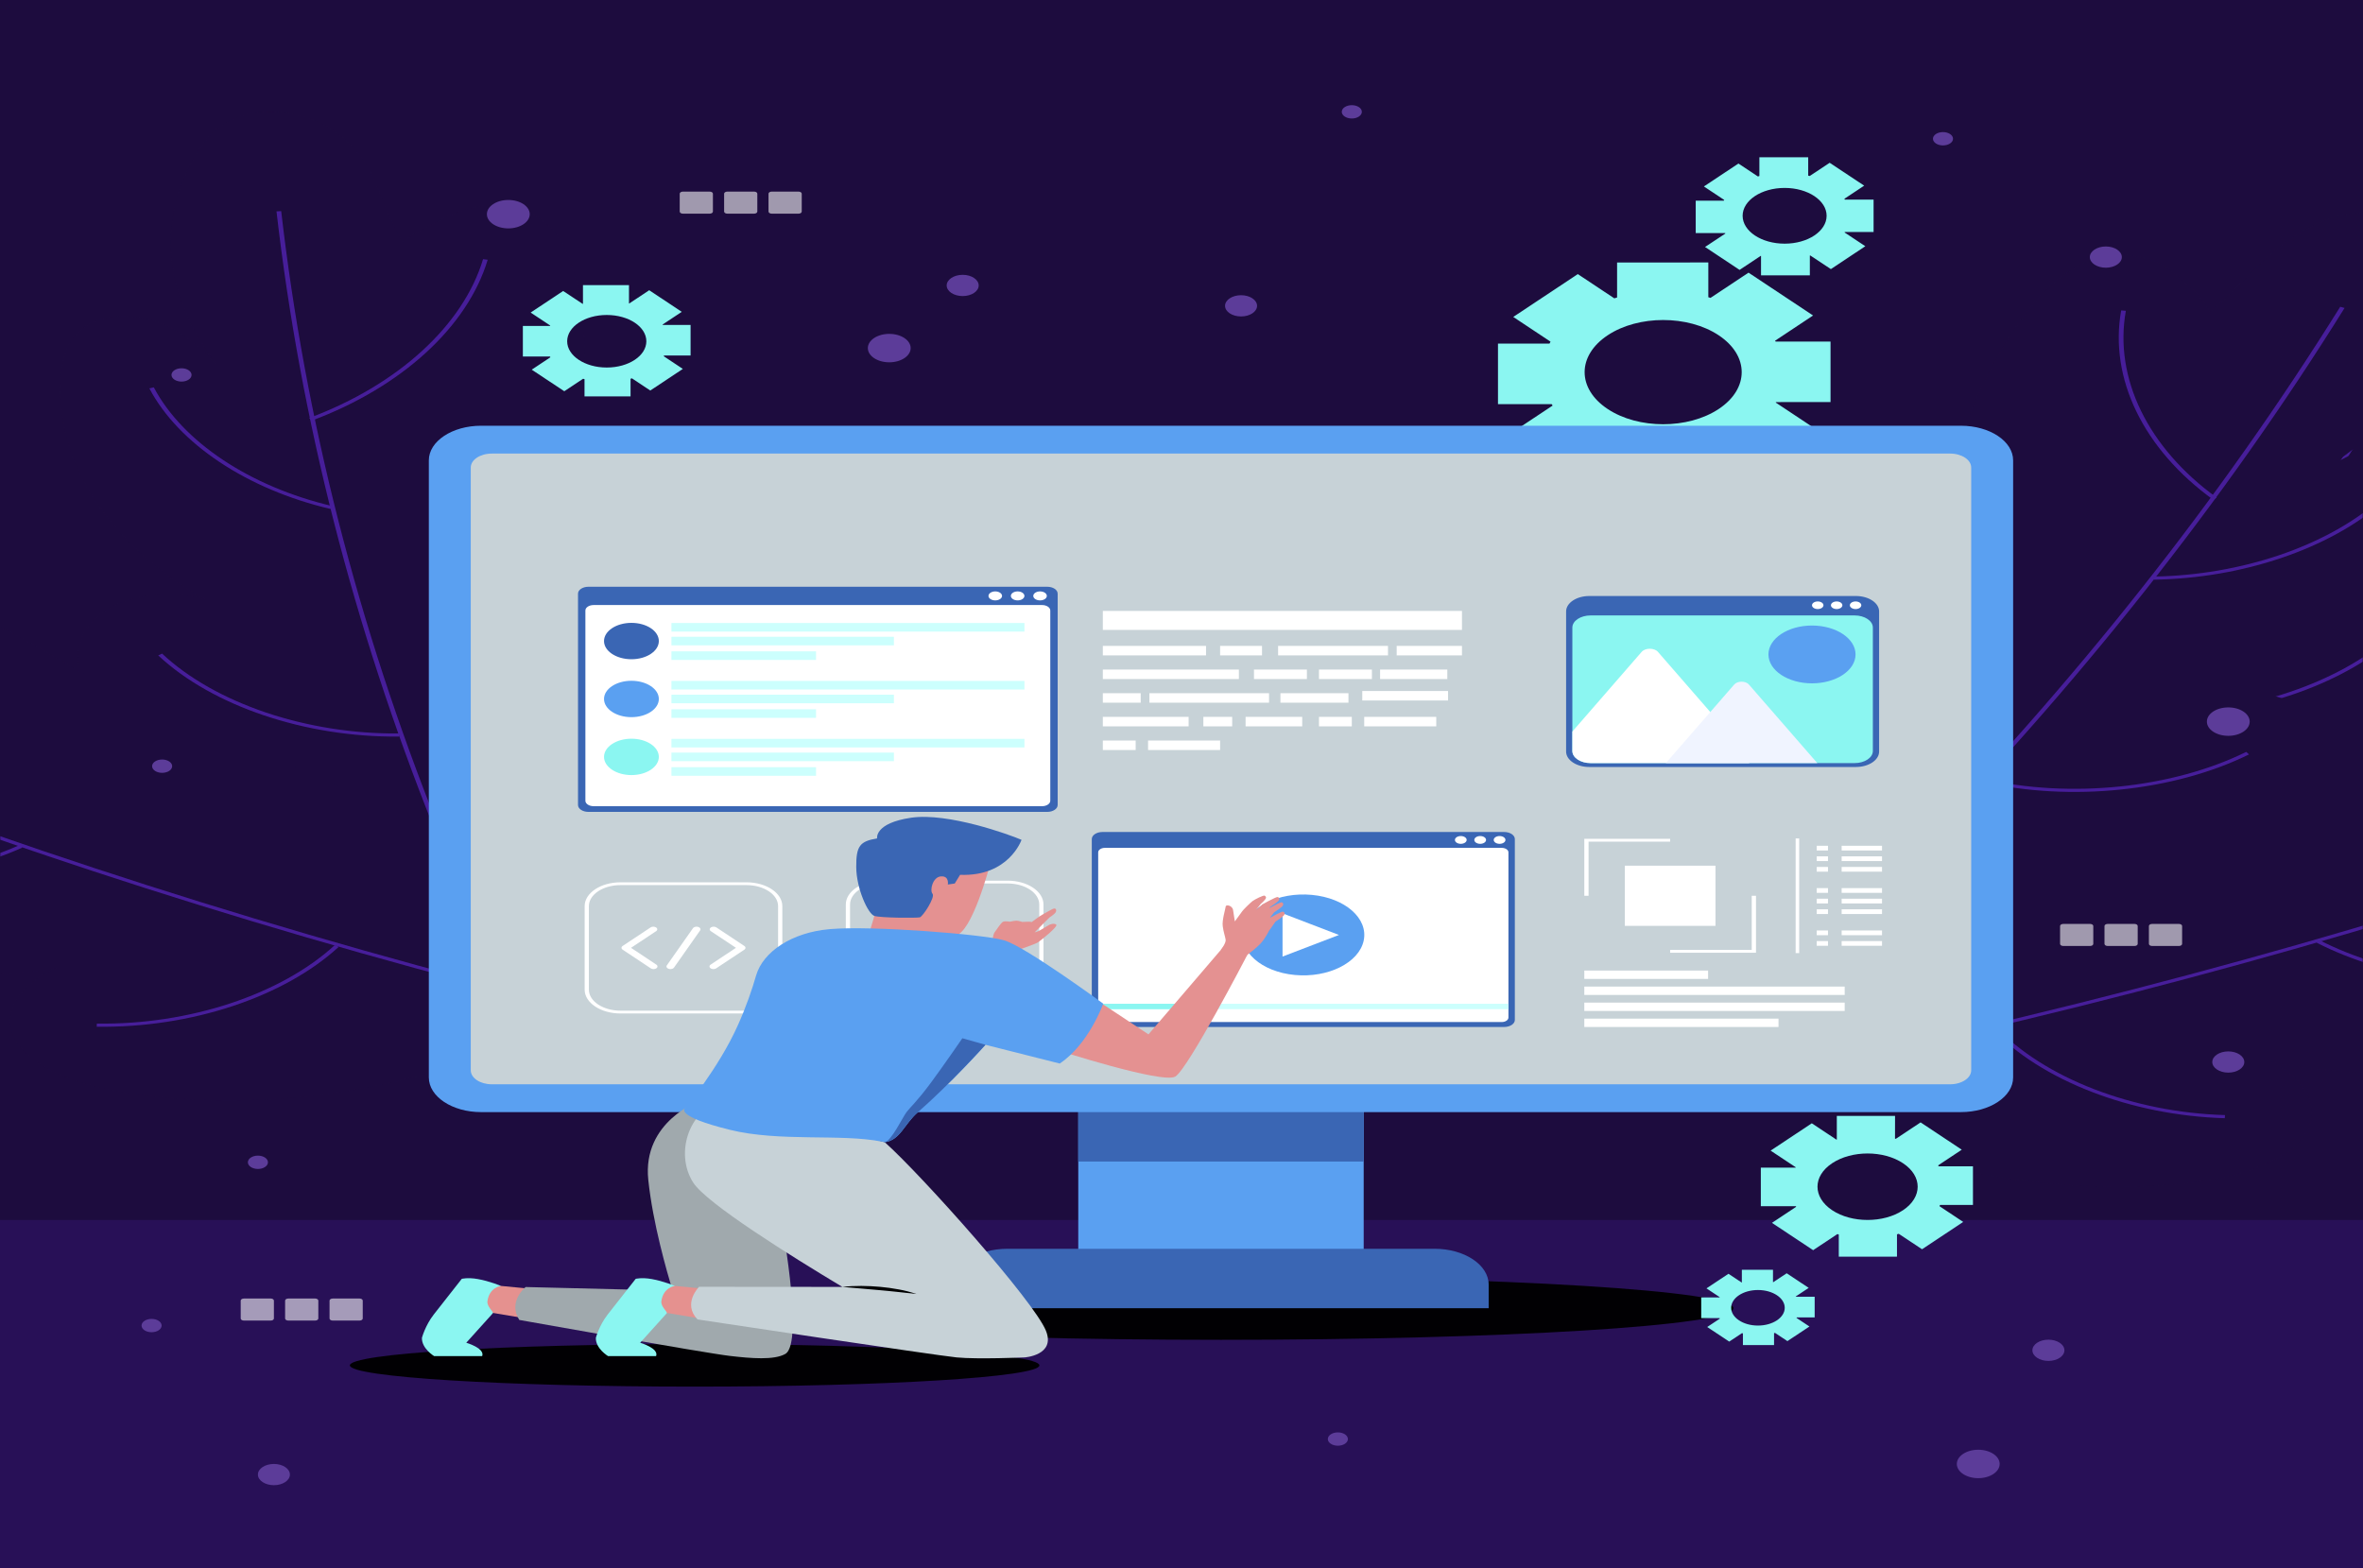 <svg xmlns="http://www.w3.org/2000/svg" xmlns:xlink="http://www.w3.org/1999/xlink" width="779px" height="517px" viewBox="0 0 779 517"><defs><filter id="alpha" filterUnits="objectBoundingBox" x="0%" y="0%" width="100%" height="100%"></filter><mask id="mask0"><g filter="url(#alpha)"><rect x="0" y="0" width="779" height="517" style="fill:rgb(0%,0%,0%);fill-opacity:0.639;stroke:none;"></rect></g></mask><clipPath id="clip1"><rect x="0" y="0" width="779" height="517"></rect></clipPath><g id="surface5" clip-path="url(#clip1)"><path style=" stroke:none;fill-rule:nonzero;fill:rgb(11.373%,4.706%,24.314%);fill-opacity:1;" d="M 188.867 153.414 C 192.254 131.324 195.605 108.793 188.484 87.098 C 185.789 78.891 179.672 69.672 167.301 67.891 C 160.457 66.906 153.238 68.594 147.602 71.352 C 141.965 74.109 136.996 76.277 132.746 79.969 C 128.625 73.398 126.672 66.332 123.484 59.535 C 120.297 52.738 115.594 45.961 107.332 41.422 C 99.07 36.879 86.555 35.168 77.449 38.926 C 71.16 41.52 67.504 46.148 64.738 50.707 C 51.023 73.309 54.598 97.93 71.043 119.711 C 66.461 115.145 61.719 110.465 54.918 107.348 C 48.113 104.23 38.676 103 31.559 105.789 C 23.551 108.93 21.082 115.793 20.332 121.945 C 16.449 153.707 39.402 185.863 79.418 203.48 C 68.734 193.688 43.414 193.445 32.309 203.031 C 20.992 212.797 25.902 226.988 34.172 238.016 C 56.945 268.387 102.316 290.828 152.68 296.629 C 168.707 274.504 181.004 250.668 192.164 227.266 C 203.184 204.152 185.168 177.535 188.867 153.414 Z M 188.867 153.414 "></path><path style="fill:none;stroke-width:1;stroke-linecap:butt;stroke-linejoin:miter;stroke:rgb(37.647%,15.686%,81.176%);stroke-opacity:1;stroke-miterlimit:10;" d="M 92.273 263.751 C 75.217 199.483 64.067 133.651 59.002 67.351 " transform="matrix(1.558,0,0,1.034,0,0)"></path><path style="fill:none;stroke-width:1;stroke-linecap:butt;stroke-linejoin:miter;stroke:rgb(37.647%,15.686%,81.176%);stroke-opacity:1;stroke-miterlimit:10;" d="M 32.075 123.67 C 38.215 141.184 52.594 155.608 70.089 161.803 " transform="matrix(1.558,0,0,1.034,0,0)"></path><path style="fill:none;stroke-width:1;stroke-linecap:butt;stroke-linejoin:miter;stroke:rgb(37.647%,15.686%,81.176%);stroke-opacity:1;stroke-miterlimit:10;" d="M 102.703 82.73 C 98.464 103.977 84.571 123.104 65.677 133.704 " transform="matrix(1.558,0,0,1.034,0,0)"></path><path style="fill:none;stroke-width:1;stroke-linecap:butt;stroke-linejoin:miter;stroke:rgb(37.647%,15.686%,81.176%);stroke-opacity:1;stroke-miterlimit:10;" d="M 33.885 208.686 C 45.265 224.719 64.792 234.632 84.448 234.36 " transform="matrix(1.558,0,0,1.034,0,0)"></path><path style=" stroke:none;fill-rule:nonzero;fill:rgb(11.373%,4.706%,24.314%);fill-opacity:1;" d="M 37.723 228.293 C 13.039 213.309 -12.199 198.074 -42.68 188.918 C -54.211 185.453 -69.008 183.207 -78.543 188.734 C -83.816 191.789 -86.09 196.641 -86.117 201.289 C -86.145 205.934 -86.492 209.875 -84.566 214.344 C -94.969 212.613 -104.68 209.438 -114.797 207.078 C -124.914 204.719 -135.922 203.176 -146.34 204.867 C -156.758 206.555 -166.297 212.199 -167.188 219.289 C -167.805 224.188 -164.391 228.895 -160.535 233.09 C -141.395 253.883 -109.496 266.672 -73.348 270.918 C -81.602 270.633 -90.09 270.363 -97.922 272.125 C -105.75 273.887 -112.871 278.18 -113.746 283.633 C -114.73 289.77 -107.906 295.184 -100.918 299.254 C -64.832 320.281 -12.258 327.25 32.922 316.461 C 14.707 316.305 -0.699 329.641 4.258 341.277 C 9.312 353.129 29.398 358.984 47.668 361.164 C 97.977 367.168 152.184 356.398 189.258 333.047 C 172.078 311.305 150.605 290.531 128.973 270.621 C 107.609 250.953 64.676 244.66 37.723 228.293 Z M 37.723 228.293 "></path><path style="fill:none;stroke-width:1;stroke-linecap:butt;stroke-linejoin:miter;stroke:rgb(37.647%,15.686%,81.176%);stroke-opacity:1;stroke-miterlimit:10;" d="M 99.507 312.885 C 37.761 288.209 -21.715 257.862 -77.932 222.354 " transform="matrix(1.558,0,0,1.034,0,0)"></path><path style="fill:none;stroke-width:1;stroke-linecap:butt;stroke-linejoin:miter;stroke:rgb(37.647%,15.686%,81.176%);stroke-opacity:1;stroke-miterlimit:10;" d="M -48.816 277.57 C -31.1 283.101 -10.942 280.173 4.47 269.833 " transform="matrix(1.558,0,0,1.034,0,0)"></path><path style="fill:none;stroke-width:1;stroke-linecap:butt;stroke-linejoin:miter;stroke:rgb(37.647%,15.686%,81.176%);stroke-opacity:1;stroke-miterlimit:10;" d="M 20.476 326.863 C 40.133 327.301 59.742 317.555 71.258 301.62 " transform="matrix(1.558,0,0,1.034,0,0)"></path><path style=" stroke:none;fill-rule:nonzero;fill:rgb(11.373%,4.706%,24.314%);fill-opacity:1;" d="M 644.484 206.016 C 651.609 184.324 658.973 162.215 675.902 143.062 C 682.305 135.816 692.438 128.32 705.031 129.18 C 711.996 129.652 718.066 132.746 722.133 136.531 C 726.195 140.316 729.906 143.398 732.219 147.785 C 739.215 142.391 744.379 136.078 750.59 130.273 C 756.801 124.473 764.449 118.996 774.426 116.387 C 784.402 113.777 797.098 114.73 803.996 120.184 C 808.758 123.945 810.066 129.098 810.559 134 C 813.012 158.312 798.086 180.977 772.254 198.289 C 778.746 194.891 785.445 191.422 793.371 189.859 C 801.297 188.301 810.844 189.078 816.301 193.199 C 822.441 197.836 821.574 204.867 819.41 210.871 C 808.223 241.859 771.348 267.691 725.066 276.184 C 739.809 269.078 763.984 274.07 770.051 285.473 C 776.234 297.086 764.922 309.562 751.898 318.34 C 716.031 342.508 662.398 354.48 611.812 349.605 C 606.938 325.273 606.41 300.082 606.762 275.531 C 607.113 251.289 636.703 229.707 644.484 206.016 Z M 644.484 206.016 "></path><path style="fill:none;stroke-width:1;stroke-linecap:butt;stroke-linejoin:miter;stroke:rgb(37.647%,15.686%,81.176%);stroke-opacity:1;stroke-miterlimit:10;" d="M 405.32 317.91 C 441.504 262.123 472.561 203.019 497.979 141.573 " transform="matrix(1.558,0,0,1.034,0,0)"></path><path style="fill:none;stroke-width:1;stroke-linecap:butt;stroke-linejoin:miter;stroke:rgb(37.647%,15.686%,81.176%);stroke-opacity:1;stroke-miterlimit:10;" d="M 506.07 203.473 C 494.79 218.214 476.64 227.454 458.087 227.904 " transform="matrix(1.558,0,0,1.034,0,0)"></path><path style="fill:none;stroke-width:1;stroke-linecap:butt;stroke-linejoin:miter;stroke:rgb(37.647%,15.686%,81.176%);stroke-opacity:1;stroke-miterlimit:10;" d="M 451.663 142.612 C 449.091 164.123 456.349 186.62 471.014 202.57 " transform="matrix(1.558,0,0,1.034,0,0)"></path><path style="fill:none;stroke-width:1;stroke-linecap:butt;stroke-linejoin:miter;stroke:rgb(37.647%,15.686%,81.176%);stroke-opacity:1;stroke-miterlimit:10;" d="M 477.926 283.717 C 462.128 295.417 440.489 298.771 421.888 292.406 " transform="matrix(1.558,0,0,1.034,0,0)"></path><path style=" stroke:none;fill-rule:nonzero;fill:rgb(11.373%,4.706%,24.314%);fill-opacity:1;" d="M 640.84 160.957 C 647.965 139.266 655.328 117.156 672.258 98.004 C 678.664 90.758 688.793 83.258 701.387 84.121 C 708.352 84.594 714.426 87.688 718.492 91.473 C 722.555 95.258 726.266 98.34 728.578 102.727 C 735.57 97.332 740.738 91.02 746.949 85.215 C 753.16 79.414 760.809 73.938 770.781 71.328 C 780.762 68.719 793.457 69.672 800.355 75.125 C 805.113 78.887 806.422 84.039 806.918 88.941 C 809.367 113.25 794.441 135.918 768.609 153.23 C 775.102 149.832 781.805 146.363 789.727 144.801 C 797.652 143.242 807.199 144.02 812.66 148.141 C 818.801 152.777 817.93 159.809 815.766 165.812 C 804.578 196.801 767.703 222.633 721.422 231.125 C 736.164 224.02 760.34 229.012 766.41 240.414 C 772.594 252.027 761.281 264.504 748.254 273.281 C 712.387 297.449 658.754 309.422 608.172 304.547 C 603.297 280.215 602.766 255.023 603.121 230.473 C 603.469 206.23 633.062 184.648 640.84 160.957 Z M 640.84 160.957 "></path><path style="fill:none;stroke-width:1;stroke-linecap:butt;stroke-linejoin:miter;stroke:rgb(37.647%,15.686%,81.176%);stroke-opacity:1;stroke-miterlimit:10;" d="M 402.983 274.333 C 439.165 218.546 470.224 159.442 495.642 97.996 " transform="matrix(1.558,0,0,1.034,0,0)"></path><path style="fill:none;stroke-width:1;stroke-linecap:butt;stroke-linejoin:miter;stroke:rgb(37.647%,15.686%,81.176%);stroke-opacity:1;stroke-miterlimit:10;" d="M 503.733 159.896 C 492.453 174.637 474.303 183.877 455.75 184.327 " transform="matrix(1.558,0,0,1.034,0,0)"></path><path style="fill:none;stroke-width:1;stroke-linecap:butt;stroke-linejoin:miter;stroke:rgb(37.647%,15.686%,81.176%);stroke-opacity:1;stroke-miterlimit:10;" d="M 449.327 99.035 C 446.752 120.546 454.013 143.043 468.675 158.993 " transform="matrix(1.558,0,0,1.034,0,0)"></path><path style="fill:none;stroke-width:1;stroke-linecap:butt;stroke-linejoin:miter;stroke:rgb(37.647%,15.686%,81.176%);stroke-opacity:1;stroke-miterlimit:10;" d="M 475.59 240.14 C 459.789 251.84 438.152 255.194 419.551 248.829 " transform="matrix(1.558,0,0,1.034,0,0)"></path><path style=" stroke:none;fill-rule:nonzero;fill:rgb(11.373%,4.706%,24.314%);fill-opacity:1;" d="M 738.566 258.445 C 764.684 244.57 791.383 230.473 822.703 222.672 C 834.555 219.719 849.543 218.129 858.508 224.059 C 863.465 227.34 865.25 232.277 864.816 236.914 C 864.383 241.555 864.34 245.5 861.973 249.875 C 872.523 248.605 882.527 245.859 892.859 243.949 C 903.191 242.035 914.324 240.98 924.555 243.121 C 934.781 245.262 943.738 251.312 943.922 258.426 C 944.055 263.34 940.18 267.891 935.91 271.902 C 914.75 291.812 881.648 303.184 845.152 305.836 C 853.422 305.91 861.918 306.016 869.559 308.117 C 877.195 310.215 883.871 314.809 884.203 320.293 C 884.578 326.457 877.227 331.559 869.852 335.316 C 831.754 354.719 778.602 359.371 734.594 346.625 C 752.785 347.27 766.828 361.25 760.727 372.645 C 754.508 384.25 733.883 389.215 715.438 390.59 C 664.641 394.375 611.621 381.258 576.949 356.332 C 596.25 335.395 619.742 315.602 643.305 296.68 C 666.578 277.996 710.047 273.594 738.566 258.445 Z M 738.566 258.445 "></path><path style="fill:none;stroke-width:1;stroke-linecap:butt;stroke-linejoin:miter;stroke:rgb(37.647%,15.686%,81.176%);stroke-opacity:1;stroke-miterlimit:10;" d="M 392.844 336.874 C 456.081 316.327 517.43 289.969 575.863 258.243 " transform="matrix(1.558,0,0,1.034,0,0)"></path><path style="fill:none;stroke-width:1;stroke-linecap:butt;stroke-linejoin:miter;stroke:rgb(37.647%,15.686%,81.176%);stroke-opacity:1;stroke-miterlimit:10;" d="M 543.172 311.423 C 525.127 315.772 505.207 311.522 490.51 300.184 " transform="matrix(1.558,0,0,1.034,0,0)"></path><path style="fill:none;stroke-width:1;stroke-linecap:butt;stroke-linejoin:miter;stroke:rgb(37.647%,15.686%,81.176%);stroke-opacity:1;stroke-miterlimit:10;" d="M 470.778 356.035 C 451.137 355.178 432.215 344.158 421.775 327.498 " transform="matrix(1.558,0,0,1.034,0,0)"></path></g><mask id="mask1"><g filter="url(#alpha)"><rect x="0" y="0" width="779" height="517" style="fill:rgb(0%,0%,0%);fill-opacity:0.58;stroke:none;"></rect></g></mask><clipPath id="clip2"><rect x="0" y="0" width="779" height="517"></rect></clipPath><g id="surface8" clip-path="url(#clip2)"><path style=" stroke:none;fill-rule:nonzero;fill:rgb(100%,100%,100%);fill-opacity:1;" d="M 689.051 311.871 L 680.172 311.871 C 679.602 311.871 679.137 311.562 679.137 311.184 L 679.137 305.293 C 679.137 304.914 679.602 304.605 680.172 304.605 L 689.051 304.605 C 689.621 304.605 690.086 304.914 690.086 305.293 L 690.086 311.184 C 690.086 311.562 689.621 311.871 689.051 311.871 Z M 689.051 311.871 "></path><path style=" stroke:none;fill-rule:nonzero;fill:rgb(100%,100%,100%);fill-opacity:1;" d="M 703.691 311.871 L 694.816 311.871 C 694.242 311.871 693.781 311.562 693.781 311.184 L 693.781 305.293 C 693.781 304.914 694.242 304.605 694.816 304.605 L 703.691 304.605 C 704.266 304.605 704.727 304.914 704.727 305.293 L 704.727 311.184 C 704.727 311.562 704.266 311.871 703.691 311.871 Z M 703.691 311.871 "></path><path style=" stroke:none;fill-rule:nonzero;fill:rgb(100%,100%,100%);fill-opacity:1;" d="M 718.336 311.871 L 709.457 311.871 C 708.887 311.871 708.422 311.562 708.422 311.184 L 708.422 305.293 C 708.422 304.914 708.887 304.605 709.457 304.605 L 718.336 304.605 C 718.906 304.605 719.367 304.914 719.367 305.293 L 719.367 311.184 C 719.367 311.562 718.906 311.871 718.336 311.871 Z M 718.336 311.871 "></path></g><mask id="mask2"><g filter="url(#alpha)"><rect x="0" y="0" width="779" height="517" style="fill:rgb(0%,0%,0%);fill-opacity:0.58;stroke:none;"></rect></g></mask><clipPath id="clip3"><rect x="0" y="0" width="779" height="517"></rect></clipPath><g id="surface11" clip-path="url(#clip3)"><path style=" stroke:none;fill-rule:nonzero;fill:rgb(100%,100%,100%);fill-opacity:1;" d="M 89.266 435.367 L 80.387 435.367 C 79.816 435.367 79.352 435.062 79.352 434.684 L 79.352 428.793 C 79.352 428.41 79.816 428.105 80.387 428.105 L 89.266 428.105 C 89.836 428.105 90.297 428.41 90.297 428.793 L 90.297 434.684 C 90.297 435.062 89.836 435.367 89.266 435.367 Z M 89.266 435.367 "></path><path style=" stroke:none;fill-rule:nonzero;fill:rgb(100%,100%,100%);fill-opacity:1;" d="M 103.906 435.367 L 95.027 435.367 C 94.457 435.367 93.992 435.062 93.992 434.684 L 93.992 428.793 C 93.992 428.41 94.457 428.105 95.027 428.105 L 103.906 428.105 C 104.477 428.105 104.941 428.41 104.941 428.793 L 104.941 434.684 C 104.941 435.062 104.477 435.367 103.906 435.367 Z M 103.906 435.367 "></path><path style=" stroke:none;fill-rule:nonzero;fill:rgb(100%,100%,100%);fill-opacity:1;" d="M 118.547 435.367 L 109.672 435.367 C 109.102 435.367 108.637 435.062 108.637 434.684 L 108.637 428.793 C 108.637 428.41 109.102 428.105 109.672 428.105 L 118.547 428.105 C 119.121 428.105 119.582 428.41 119.582 428.793 L 119.582 434.684 C 119.582 435.062 119.121 435.367 118.547 435.367 Z M 118.547 435.367 "></path></g><mask id="mask3"><g filter="url(#alpha)"><rect x="0" y="0" width="779" height="517" style="fill:rgb(0%,0%,0%);fill-opacity:0.58;stroke:none;"></rect></g></mask><clipPath id="clip4"><rect x="0" y="0" width="779" height="517"></rect></clipPath><g id="surface14" clip-path="url(#clip4)"><path style=" stroke:none;fill-rule:nonzero;fill:rgb(100%,100%,100%);fill-opacity:1;" d="M 233.988 70.438 L 225.109 70.438 C 224.539 70.438 224.078 70.129 224.078 69.75 L 224.078 63.859 C 224.078 63.48 224.539 63.172 225.109 63.172 L 233.988 63.172 C 234.559 63.172 235.023 63.48 235.023 63.859 L 235.023 69.75 C 235.023 70.129 234.559 70.438 233.988 70.438 Z M 233.988 70.438 "></path><path style=" stroke:none;fill-rule:nonzero;fill:rgb(100%,100%,100%);fill-opacity:1;" d="M 248.629 70.438 L 239.754 70.438 C 239.18 70.438 238.719 70.129 238.719 69.75 L 238.719 63.859 C 238.719 63.48 239.18 63.172 239.754 63.172 L 248.629 63.172 C 249.203 63.172 249.664 63.48 249.664 63.859 L 249.664 69.75 C 249.664 70.129 249.199 70.438 248.629 70.438 Z M 248.629 70.438 "></path><path style=" stroke:none;fill-rule:nonzero;fill:rgb(100%,100%,100%);fill-opacity:1;" d="M 263.27 70.438 L 254.395 70.438 C 253.824 70.438 253.359 70.129 253.359 69.75 L 253.359 63.859 C 253.359 63.48 253.824 63.172 254.395 63.172 L 263.27 63.172 C 263.844 63.172 264.305 63.48 264.305 63.859 L 264.305 69.75 C 264.309 70.129 263.844 70.438 263.27 70.438 Z M 263.27 70.438 "></path></g></defs><g id="surface1"><rect x="0" y="0" width="779" height="517" style="fill:rgb(11.373%,4.706%,24.314%);fill-opacity:1;stroke:none;"></rect><use xlink:href="#surface5" mask="url(#mask0)"></use><path style=" stroke:none;fill-rule:nonzero;fill:rgb(15.686%,6.275%,34.118%);fill-opacity:1;" d="M 0 402.203 L 779 402.203 L 779 517 L 0 517 Z M 0 402.203 "></path><path style=" stroke:none;fill-rule:nonzero;fill:rgb(54.51%,96.471%,94.51%);fill-opacity:1;" d="M 577.121 155.469 L 598.402 141.348 L 585.395 132.715 C 585.422 132.66 585.449 132.605 585.504 132.566 L 603.465 132.551 L 603.465 112.605 L 585.367 112.605 C 585.312 112.496 585.227 112.402 585.176 112.332 L 597.711 104.012 L 576.43 89.891 L 563.895 98.207 C 563.672 98.137 563.426 98.043 563.176 97.988 L 563.176 86.527 L 533.098 86.547 L 533.098 98.078 C 532.766 98.152 532.488 98.262 532.184 98.355 L 520.148 90.367 L 498.867 104.488 L 511.156 112.641 C 511.043 112.863 510.961 113.066 510.824 113.266 L 493.832 113.266 L 493.832 133.246 L 511.543 133.246 C 511.652 133.395 511.766 133.543 511.848 133.707 L 499.617 141.824 L 520.895 155.945 L 533.707 147.441 C 533.816 147.48 533.957 147.496 534.121 147.535 L 534.094 159.309 L 564.203 159.309 L 564.203 147.074 C 564.285 147.059 564.34 147.02 564.395 147.02 Z M 529.973 134.828 C 519.871 128.125 519.871 117.254 530 110.531 C 540.098 103.828 556.48 103.828 566.582 110.531 C 576.707 117.25 576.711 128.125 566.609 134.828 C 556.48 141.547 540.098 141.547 529.973 134.828 Z M 529.973 134.828 "></path><path style=" stroke:none;fill-rule:nonzero;fill:rgb(54.51%,96.471%,94.51%);fill-opacity:1;" d="M 580.555 90.773 L 596.645 90.773 L 596.645 84.246 C 596.688 84.23 596.73 84.219 596.773 84.219 L 603.574 88.719 L 614.934 81.176 L 608.094 76.637 C 608.133 76.582 608.156 76.523 608.176 76.484 L 617.656 76.484 L 617.656 65.801 L 608.176 65.801 C 608.133 65.719 608.094 65.621 608.031 65.539 L 614.559 61.207 L 603.176 53.664 L 596.602 58.027 C 596.438 57.969 596.27 57.941 596.102 57.902 L 596.102 51.859 L 580.008 51.859 L 580.008 58.027 C 579.84 58.082 579.695 58.137 579.527 58.18 L 573.102 53.914 L 561.719 61.469 L 568.414 65.914 C 568.371 66 568.332 66.082 568.27 66.164 L 559.02 66.164 L 559.02 76.844 L 568.707 76.844 C 568.727 76.887 568.77 76.93 568.812 76.984 L 562.094 81.426 L 573.477 88.984 L 580.445 84.359 C 580.488 84.371 580.531 84.371 580.551 84.387 L 580.551 90.773 Z M 574.484 71.137 C 574.484 66.066 580.68 61.957 588.34 61.957 C 595.977 61.957 602.172 66.066 602.172 71.137 C 602.172 76.219 595.977 80.332 588.34 80.332 C 580.68 80.332 574.484 76.219 574.484 71.137 Z M 574.484 71.137 "></path><path style=" stroke:none;fill-rule:nonzero;fill:rgb(100%,100%,100%);fill-opacity:1;" d="M 590.664 188.945 L 578.012 188.945 C 577.324 188.945 576.766 188.574 576.766 188.117 C 576.766 187.66 577.324 187.289 578.012 187.289 L 590.664 187.289 C 591.355 187.289 591.914 187.66 591.914 188.117 C 591.914 188.574 591.355 188.945 590.664 188.945 Z M 590.664 188.945 "></path><path style=" stroke:none;fill-rule:nonzero;fill:rgb(100%,100%,100%);fill-opacity:1;" d="M 590.664 191.926 L 578.012 191.926 C 577.324 191.926 576.766 191.555 576.766 191.098 C 576.766 190.641 577.324 190.27 578.012 190.27 L 590.664 190.27 C 591.355 190.27 591.914 190.641 591.914 191.098 C 591.914 191.555 591.355 191.926 590.664 191.926 Z M 590.664 191.926 "></path><path style=" stroke:none;fill-rule:nonzero;fill:rgb(100%,100%,100%);fill-opacity:1;" d="M 590.664 194.906 L 578.012 194.906 C 577.324 194.906 576.766 194.535 576.766 194.078 C 576.766 193.621 577.324 193.25 578.012 193.25 L 590.664 193.25 C 591.355 193.25 591.914 193.621 591.914 194.078 C 591.914 194.535 591.355 194.906 590.664 194.906 Z M 590.664 194.906 "></path><path style=" stroke:none;fill-rule:nonzero;fill:rgb(100%,100%,100%);fill-opacity:1;" d="M 544.469 198 L 413.055 198 C 407.309 198 402.652 194.91 402.652 191.098 C 402.652 187.285 407.309 184.195 413.055 184.195 L 544.469 184.195 C 550.211 184.195 554.871 187.285 554.871 191.098 C 554.871 194.91 550.211 198 544.469 198 Z M 544.469 198 "></path><path style="fill:none;stroke-width:1;stroke-linecap:butt;stroke-linejoin:miter;stroke:rgb(28.627%,35.294%,83.922%);stroke-opacity:1;stroke-miterlimit:10;" d="M 348.486 184.353 C 348.486 186.314 346.897 187.904 344.936 187.904 C 342.975 187.904 341.386 186.314 341.386 184.353 C 341.386 182.392 342.975 180.802 344.936 180.802 C 346.897 180.802 348.486 182.392 348.486 184.353 Z M 348.486 184.353 " transform="matrix(1.558,0,0,1.034,0,0)"></path><path style="fill:none;stroke-width:1;stroke-linecap:round;stroke-linejoin:miter;stroke:rgb(28.627%,35.294%,83.922%);stroke-opacity:1;stroke-miterlimit:10;" d="M 347.448 186.862 L 349.406 188.822 " transform="matrix(1.558,0,0,1.034,0,0)"></path><path style=" stroke:none;fill-rule:nonzero;fill:rgb(0.392%,0%,1.176%);fill-opacity:1;" d="M 571.449 431.293 C 571.449 425.539 495.816 420.875 402.516 420.875 C 309.215 420.875 233.582 425.539 233.582 431.293 C 233.582 437.051 309.215 441.715 402.516 441.715 C 495.816 441.715 571.449 437.051 571.449 431.293 Z M 571.449 431.293 "></path><path style=" stroke:none;fill-rule:nonzero;fill:rgb(35.294%,62.745%,94.51%);fill-opacity:1;" d="M 355.469 358.566 L 449.562 358.566 L 449.562 428.699 L 355.469 428.699 Z M 355.469 358.566 "></path><path style=" stroke:none;fill-rule:nonzero;fill:rgb(22.745%,40%,70.588%);fill-opacity:1;" d="M 355.469 358.566 L 449.562 358.566 L 449.562 382.941 L 355.469 382.941 Z M 355.469 358.566 "></path><path style=" stroke:none;fill-rule:nonzero;fill:rgb(22.745%,40%,70.588%);fill-opacity:1;" d="M 490.766 431.293 L 314.262 431.293 L 314.262 423.531 C 314.262 416.996 322.246 411.699 332.09 411.699 L 472.938 411.699 C 482.785 411.699 490.766 416.996 490.766 423.531 Z M 490.766 431.293 "></path><path style=" stroke:none;fill-rule:nonzero;fill:rgb(35.294%,62.745%,94.51%);fill-opacity:1;" d="M 646.445 366.645 L 158.586 366.645 C 149.078 366.645 141.371 361.531 141.371 355.219 L 141.371 151.785 C 141.371 145.477 149.078 140.359 158.586 140.359 L 646.445 140.359 C 655.953 140.359 663.66 145.473 663.66 151.785 L 663.66 355.219 C 663.66 361.531 655.953 366.645 646.445 366.645 Z M 646.445 366.645 "></path><path style=" stroke:none;fill-rule:nonzero;fill:rgb(78.039%,82.353%,84.314%);fill-opacity:1;" d="M 155.195 352.863 L 155.195 154.141 C 155.195 151.598 158.301 149.535 162.137 149.535 L 642.895 149.535 C 646.727 149.535 649.836 151.598 649.836 154.141 L 649.836 352.863 C 649.836 355.406 646.727 357.469 642.895 357.469 L 162.137 357.469 C 158.301 357.473 155.195 355.41 155.195 352.863 Z M 155.195 352.863 "></path><path style=" stroke:none;fill-rule:nonzero;fill:rgb(22.745%,40%,70.588%);fill-opacity:1;" d="M 345.242 267.668 L 193.984 267.668 C 192.086 267.668 190.551 266.648 190.551 265.391 L 190.551 195.719 C 190.551 194.461 192.086 193.441 193.984 193.441 L 345.242 193.441 C 347.141 193.441 348.676 194.461 348.676 195.719 L 348.676 265.391 C 348.676 266.648 347.141 267.668 345.242 267.668 Z M 345.242 267.668 "></path><path style=" stroke:none;fill-rule:nonzero;fill:rgb(100%,100%,100%);fill-opacity:1;" d="M 192.984 263.992 L 192.984 201.27 C 192.984 200.277 194.195 199.473 195.688 199.473 L 343.535 199.473 C 345.031 199.473 346.242 200.277 346.242 201.27 L 346.242 263.992 C 346.242 264.984 345.031 265.789 343.535 265.789 L 195.688 265.789 C 194.195 265.789 192.984 264.984 192.984 263.992 Z M 192.984 263.992 "></path><path style=" stroke:none;fill-rule:nonzero;fill:rgb(100%,100%,100%);fill-opacity:1;" d="M 345.102 196.461 C 345.102 195.641 344.102 194.977 342.867 194.977 C 341.637 194.977 340.637 195.641 340.637 196.461 C 340.637 197.277 341.637 197.941 342.867 197.941 C 344.102 197.941 345.102 197.277 345.102 196.461 Z M 345.102 196.461 "></path><path style=" stroke:none;fill-rule:nonzero;fill:rgb(100%,100%,100%);fill-opacity:1;" d="M 337.719 196.461 C 337.719 195.641 336.719 194.977 335.484 194.977 C 334.25 194.977 333.25 195.641 333.25 196.461 C 333.25 197.277 334.25 197.941 335.484 197.941 C 336.719 197.941 337.719 197.277 337.719 196.461 Z M 337.719 196.461 "></path><path style=" stroke:none;fill-rule:nonzero;fill:rgb(100%,100%,100%);fill-opacity:1;" d="M 330.34 196.461 C 330.34 197.277 329.336 197.941 328.105 197.941 C 326.871 197.941 325.871 197.277 325.871 196.461 C 325.871 195.641 326.871 194.977 328.105 194.977 C 329.336 194.977 330.34 195.641 330.34 196.461 Z M 330.34 196.461 "></path><path style=" stroke:none;fill-rule:nonzero;fill:rgb(22.745%,40%,70.588%);fill-opacity:1;" d="M 217.195 211.344 C 217.195 214.656 213.152 217.34 208.16 217.34 C 203.172 217.34 199.125 214.656 199.125 211.344 C 199.125 208.035 203.172 205.348 208.16 205.348 C 213.152 205.348 217.195 208.031 217.195 211.344 Z M 217.195 211.344 "></path><path style=" stroke:none;fill-rule:nonzero;fill:rgb(80%,100%,99.216%);fill-opacity:1;" d="M 221.348 205.395 L 337.723 205.395 L 337.723 208.227 L 221.348 208.227 Z M 221.348 205.395 "></path><path style=" stroke:none;fill-rule:nonzero;fill:rgb(80%,100%,99.216%);fill-opacity:1;" d="M 221.348 209.93 L 294.695 209.93 L 294.695 212.762 L 221.348 212.762 Z M 221.348 209.93 "></path><path style=" stroke:none;fill-rule:nonzero;fill:rgb(80%,100%,99.216%);fill-opacity:1;" d="M 221.348 214.738 L 269.023 214.738 L 269.023 217.57 L 221.348 217.57 Z M 221.348 214.738 "></path><path style=" stroke:none;fill-rule:nonzero;fill:rgb(35.294%,62.745%,94.51%);fill-opacity:1;" d="M 217.195 230.438 C 217.195 233.75 213.152 236.434 208.16 236.434 C 203.172 236.434 199.125 233.75 199.125 230.438 C 199.125 227.129 203.172 224.441 208.16 224.441 C 213.152 224.441 217.195 227.129 217.195 230.438 Z M 217.195 230.438 "></path><path style=" stroke:none;fill-rule:nonzero;fill:rgb(80%,100%,99.216%);fill-opacity:1;" d="M 221.348 224.492 L 337.723 224.492 L 337.723 227.324 L 221.348 227.324 Z M 221.348 224.492 "></path><path style=" stroke:none;fill-rule:nonzero;fill:rgb(80%,100%,99.216%);fill-opacity:1;" d="M 221.348 229.023 L 294.695 229.023 L 294.695 231.855 L 221.348 231.855 Z M 221.348 229.023 "></path><path style=" stroke:none;fill-rule:nonzero;fill:rgb(80%,100%,99.216%);fill-opacity:1;" d="M 221.348 233.836 L 269.023 233.836 L 269.023 236.668 L 221.348 236.668 Z M 221.348 233.836 "></path><path style=" stroke:none;fill-rule:nonzero;fill:rgb(54.51%,96.471%,94.51%);fill-opacity:1;" d="M 217.195 249.535 C 217.195 252.844 213.152 255.531 208.16 255.531 C 203.172 255.531 199.125 252.848 199.125 249.535 C 199.125 246.223 203.172 243.539 208.16 243.539 C 213.152 243.539 217.195 246.223 217.195 249.535 Z M 217.195 249.535 "></path><path style=" stroke:none;fill-rule:nonzero;fill:rgb(80%,100%,99.216%);fill-opacity:1;" d="M 221.348 243.586 L 337.723 243.586 L 337.723 246.418 L 221.348 246.418 Z M 221.348 243.586 "></path><path style=" stroke:none;fill-rule:nonzero;fill:rgb(80%,100%,99.216%);fill-opacity:1;" d="M 221.348 248.117 L 294.695 248.117 L 294.695 250.949 L 221.348 250.949 Z M 221.348 248.117 "></path><path style=" stroke:none;fill-rule:nonzero;fill:rgb(80%,100%,99.216%);fill-opacity:1;" d="M 221.348 252.93 L 269.023 252.93 L 269.023 255.762 L 221.348 255.762 Z M 221.348 252.93 "></path><path style=" stroke:none;fill-rule:nonzero;fill:rgb(22.745%,40%,70.588%);fill-opacity:1;" d="M 495.879 338.582 L 363.438 338.582 C 361.5 338.582 359.926 337.539 359.926 336.254 L 359.926 276.629 C 359.926 275.34 361.5 274.297 363.438 274.297 L 495.879 274.297 C 497.82 274.297 499.391 275.34 499.391 276.629 L 499.391 336.254 C 499.391 337.539 497.82 338.582 495.879 338.582 Z M 495.879 338.582 "></path><path style=" stroke:none;fill-rule:nonzero;fill:rgb(100%,100%,100%);fill-opacity:1;" d="M 362.035 335.473 L 362.035 281 C 362.035 280.184 363.031 279.523 364.262 279.523 L 495.055 279.523 C 496.285 279.523 497.281 280.184 497.281 281 L 497.281 335.473 C 497.281 336.289 496.285 336.953 495.055 336.953 L 364.262 336.953 C 363.031 336.953 362.035 336.289 362.035 335.473 Z M 362.035 335.473 "></path><path style=" stroke:none;fill-rule:nonzero;fill:rgb(100%,100%,100%);fill-opacity:1;" d="M 496.297 276.914 C 496.297 277.621 495.43 278.195 494.359 278.195 C 493.293 278.195 492.426 277.621 492.426 276.914 C 492.426 276.203 493.293 275.629 494.359 275.629 C 495.43 275.629 496.297 276.203 496.297 276.914 Z M 496.297 276.914 "></path><path style=" stroke:none;fill-rule:nonzero;fill:rgb(100%,100%,100%);fill-opacity:1;" d="M 489.902 276.914 C 489.902 277.621 489.035 278.195 487.969 278.195 C 486.898 278.195 486.031 277.621 486.031 276.914 C 486.031 276.203 486.898 275.629 487.969 275.629 C 489.035 275.629 489.902 276.203 489.902 276.914 Z M 489.902 276.914 "></path><path style=" stroke:none;fill-rule:nonzero;fill:rgb(100%,100%,100%);fill-opacity:1;" d="M 483.508 276.914 C 483.508 277.621 482.641 278.195 481.574 278.195 C 480.504 278.195 479.637 277.621 479.637 276.914 C 479.637 276.203 480.504 275.629 481.574 275.629 C 482.641 275.629 483.508 276.203 483.508 276.914 Z M 483.508 276.914 "></path><path style=" stroke:none;fill-rule:nonzero;fill:rgb(35.294%,62.745%,94.51%);fill-opacity:1;" d="M 432.477 295.031 C 421.488 294 411.324 299.078 409.773 306.367 C 408.223 313.66 415.871 320.406 426.859 321.434 C 437.848 322.465 448.012 317.387 449.562 310.098 C 451.113 302.805 443.465 296.059 432.477 295.031 Z M 432.477 295.031 "></path><path style=" stroke:none;fill-rule:nonzero;fill:rgb(100%,100%,100%);fill-opacity:1;" d="M 441.41 308.238 L 422.809 315.363 L 422.809 301.109 L 432.109 304.676 Z M 441.41 308.238 "></path><path style=" stroke:none;fill-rule:nonzero;fill:rgb(80%,100%,99.216%);fill-opacity:1;" d="M 362.035 330.934 L 497.281 330.934 L 497.281 332.703 L 362.035 332.703 Z M 362.035 330.934 "></path><path style=" stroke:none;fill-rule:nonzero;fill:rgb(54.51%,96.471%,94.51%);fill-opacity:1;" d="M 362.035 330.934 L 392.504 330.934 L 392.504 332.703 L 362.035 332.703 Z M 362.035 330.934 "></path><path style=" stroke:none;fill-rule:nonzero;fill:rgb(54.51%,96.471%,94.51%);fill-opacity:1;" d="M 394.547 331.816 C 394.547 332.566 393.633 333.176 392.504 333.176 C 391.375 333.176 390.461 332.566 390.461 331.816 C 390.461 331.066 391.375 330.461 392.504 330.461 C 393.633 330.461 394.547 331.07 394.547 331.816 Z M 394.547 331.816 "></path><path style="fill:none;stroke-width:0.896;stroke-linecap:butt;stroke-linejoin:miter;stroke:rgb(100%,100%,100%);stroke-opacity:1;stroke-miterlimit:10;" d="M 157.937 322.693 L 131.308 322.693 C 127.359 322.693 124.158 319.493 124.158 315.541 L 124.158 288.915 C 124.158 284.964 127.357 281.764 131.308 281.764 L 157.937 281.764 C 161.886 281.764 165.088 284.964 165.088 288.915 L 165.088 315.541 C 165.088 319.493 161.886 322.693 157.937 322.693 Z M 157.937 322.693 " transform="matrix(1.558,0,0,1.034,0,0)"></path><path style="fill:none;stroke-width:0.896;stroke-linecap:butt;stroke-linejoin:miter;stroke:rgb(100%,100%,100%);stroke-opacity:1;stroke-miterlimit:10;" d="M 213.199 322.171 L 186.57 322.171 C 182.621 322.171 179.419 318.971 179.419 315.02 L 179.419 288.394 C 179.419 284.442 182.621 281.242 186.57 281.242 L 213.199 281.242 C 217.148 281.242 220.35 284.442 220.35 288.394 L 220.35 315.02 C 220.35 318.971 217.148 322.171 213.199 322.171 Z M 213.199 322.171 " transform="matrix(1.558,0,0,1.034,0,0)"></path><path style="fill:none;stroke-width:1.672;stroke-linecap:round;stroke-linejoin:round;stroke:rgb(100%,100%,100%);stroke-opacity:1;stroke-miterlimit:10;" d="M 138.238 296.308 L 132.341 302.205 L 138.283 308.148 " transform="matrix(1.558,0,0,1.034,0,0)"></path><path style="fill:none;stroke-width:1.672;stroke-linecap:round;stroke-linejoin:round;stroke:rgb(100%,100%,100%);stroke-opacity:1;stroke-miterlimit:10;" d="M 151.007 296.308 L 156.904 302.205 L 150.96 308.148 " transform="matrix(1.558,0,0,1.034,0,0)"></path><path style="fill:none;stroke-width:1.672;stroke-linecap:round;stroke-linejoin:round;stroke:rgb(100%,100%,100%);stroke-opacity:1;stroke-miterlimit:10;" d="M 147.384 296.308 L 141.861 308.148 " transform="matrix(1.558,0,0,1.034,0,0)"></path><path style=" stroke:none;fill-rule:nonzero;fill:rgb(22.745%,40%,70.588%);fill-opacity:1;" d="M 523.945 252.867 C 519.727 252.867 516.293 250.586 516.293 247.785 L 516.293 201.574 C 516.293 198.773 519.727 196.492 523.945 196.492 L 611.82 196.492 C 616.043 196.492 619.477 198.773 619.477 201.574 L 619.477 247.785 C 619.477 250.586 616.043 252.867 611.82 252.867 Z M 523.945 252.867 "></path><path style=" stroke:none;fill-rule:nonzero;fill:rgb(100%,100%,100%);fill-opacity:1;" d="M 613.609 199.543 C 613.609 200.234 612.766 200.797 611.723 200.797 C 610.68 200.797 609.832 200.234 609.832 199.543 C 609.832 198.848 610.68 198.289 611.723 198.289 C 612.766 198.289 613.609 198.848 613.609 199.543 Z M 613.609 199.543 "></path><path style=" stroke:none;fill-rule:nonzero;fill:rgb(100%,100%,100%);fill-opacity:1;" d="M 607.371 199.543 C 607.371 200.234 606.523 200.797 605.484 200.797 C 604.441 200.797 603.594 200.234 603.594 199.543 C 603.594 198.848 604.441 198.289 605.484 198.289 C 606.523 198.289 607.371 198.848 607.371 199.543 Z M 607.371 199.543 "></path><path style=" stroke:none;fill-rule:nonzero;fill:rgb(100%,100%,100%);fill-opacity:1;" d="M 601.133 199.543 C 601.133 200.234 600.285 200.797 599.242 200.797 C 598.199 200.797 597.355 200.234 597.355 199.543 C 597.355 198.848 598.199 198.289 599.242 198.289 C 600.285 198.289 601.133 198.848 601.133 199.543 Z M 601.133 199.543 "></path><path style=" stroke:none;fill-rule:nonzero;fill:rgb(54.51%,96.471%,94.51%);fill-opacity:1;" d="M 617.418 206.895 L 617.418 247.586 C 617.418 249.793 614.723 251.582 611.395 251.582 L 524.371 251.582 C 521.055 251.582 518.352 249.793 518.352 247.586 L 518.352 206.895 C 518.352 204.688 521.051 202.898 524.371 202.898 L 611.395 202.898 C 614.723 202.898 617.418 204.688 617.418 206.895 Z M 617.418 206.895 "></path><path style=" stroke:none;fill-rule:nonzero;fill:rgb(35.294%,62.745%,94.51%);fill-opacity:1;" d="M 611.711 215.754 C 611.711 210.492 605.285 206.227 597.355 206.227 C 589.426 206.227 582.996 210.492 582.996 215.754 C 582.996 221.02 589.426 225.285 597.355 225.285 C 605.285 225.285 611.711 221.02 611.711 215.754 Z M 611.711 215.754 "></path><path style=" stroke:none;fill-rule:nonzero;fill:rgb(100%,100%,100%);fill-opacity:1;" d="M 576.582 251.582 L 524.371 251.582 C 521.055 251.582 518.352 249.793 518.352 247.586 L 518.352 241.18 L 541.195 214.914 C 542.391 213.539 545.379 213.539 546.57 214.914 L 563.824 234.742 L 576.633 249.473 C 577.254 250.176 577.156 250.977 576.582 251.582 Z M 576.582 251.582 "></path><path style=" stroke:none;fill-rule:nonzero;fill:rgb(94.118%,95.686%,100%);fill-opacity:1;" d="M 599.098 251.582 L 549.172 251.582 L 563.824 234.746 L 571.715 225.672 C 572.789 224.434 575.477 224.434 576.555 225.672 Z M 599.098 251.582 "></path><path style=" stroke:none;fill-rule:nonzero;fill:rgb(100%,100%,100%);fill-opacity:1;" d="M 363.566 201.414 L 481.961 201.414 L 481.961 207.672 L 363.566 207.672 Z M 363.566 201.414 "></path><path style=" stroke:none;fill-rule:nonzero;fill:rgb(100%,100%,100%);fill-opacity:1;" d="M 363.566 212.941 L 397.59 212.941 L 397.59 216.07 L 363.566 216.07 Z M 363.566 212.941 "></path><path style=" stroke:none;fill-rule:nonzero;fill:rgb(100%,100%,100%);fill-opacity:1;" d="M 402.23 212.941 L 416.039 212.941 L 416.039 216.07 L 402.23 216.07 Z M 402.23 212.941 "></path><path style=" stroke:none;fill-rule:nonzero;fill:rgb(100%,100%,100%);fill-opacity:1;" d="M 421.344 212.941 L 457.574 212.941 L 457.574 216.07 L 421.344 216.07 Z M 421.344 212.941 "></path><path style=" stroke:none;fill-rule:nonzero;fill:rgb(100%,100%,100%);fill-opacity:1;" d="M 460.438 212.941 L 481.961 212.941 L 481.961 216.07 L 460.438 216.07 Z M 460.438 212.941 "></path><path style=" stroke:none;fill-rule:nonzero;fill:rgb(100%,100%,100%);fill-opacity:1;" d="M 363.566 220.742 L 408.418 220.742 L 408.418 223.871 L 363.566 223.871 Z M 363.566 220.742 "></path><path style=" stroke:none;fill-rule:nonzero;fill:rgb(100%,100%,100%);fill-opacity:1;" d="M 413.391 220.742 L 430.84 220.742 L 430.84 223.871 L 413.391 223.871 Z M 413.391 220.742 "></path><path style=" stroke:none;fill-rule:nonzero;fill:rgb(100%,100%,100%);fill-opacity:1;" d="M 434.82 220.742 L 452.273 220.742 L 452.273 223.871 L 434.82 223.871 Z M 434.82 220.742 "></path><path style=" stroke:none;fill-rule:nonzero;fill:rgb(100%,100%,100%);fill-opacity:1;" d="M 454.969 220.742 L 477.129 220.742 L 477.129 223.871 L 454.969 223.871 Z M 454.969 220.742 "></path><path style=" stroke:none;fill-rule:nonzero;fill:rgb(100%,100%,100%);fill-opacity:1;" d="M 363.566 228.539 L 376.047 228.539 L 376.047 231.668 L 363.566 231.668 Z M 363.566 228.539 "></path><path style=" stroke:none;fill-rule:nonzero;fill:rgb(100%,100%,100%);fill-opacity:1;" d="M 422.113 228.539 L 444.539 228.539 L 444.539 231.668 L 422.113 231.668 Z M 422.113 228.539 "></path><path style=" stroke:none;fill-rule:nonzero;fill:rgb(100%,100%,100%);fill-opacity:1;" d="M 378.922 228.539 L 418.359 228.539 L 418.359 231.668 L 378.922 231.668 Z M 378.922 228.539 "></path><path style=" stroke:none;fill-rule:nonzero;fill:rgb(100%,100%,100%);fill-opacity:1;" d="M 363.566 236.34 L 391.848 236.34 L 391.848 239.469 L 363.566 239.469 Z M 363.566 236.34 "></path><path style=" stroke:none;fill-rule:nonzero;fill:rgb(100%,100%,100%);fill-opacity:1;" d="M 396.707 236.34 L 406.207 236.34 L 406.207 239.469 L 396.707 239.469 Z M 396.707 236.34 "></path><path style=" stroke:none;fill-rule:nonzero;fill:rgb(100%,100%,100%);fill-opacity:1;" d="M 410.629 236.34 L 429.297 236.34 L 429.297 239.469 L 410.629 239.469 Z M 410.629 236.34 "></path><path style=" stroke:none;fill-rule:nonzero;fill:rgb(100%,100%,100%);fill-opacity:1;" d="M 449.094 227.812 L 477.375 227.812 L 477.375 230.941 L 449.094 230.941 Z M 449.094 227.812 "></path><path style=" stroke:none;fill-rule:nonzero;fill:rgb(100%,100%,100%);fill-opacity:1;" d="M 363.566 244.141 L 374.391 244.141 L 374.391 247.27 L 363.566 247.27 Z M 363.566 244.141 "></path><path style=" stroke:none;fill-rule:nonzero;fill:rgb(100%,100%,100%);fill-opacity:1;" d="M 378.48 244.141 L 402.23 244.141 L 402.23 247.27 L 378.48 247.27 Z M 378.48 244.141 "></path><path style=" stroke:none;fill-rule:nonzero;fill:rgb(100%,100%,100%);fill-opacity:1;" d="M 434.82 236.34 L 445.645 236.34 L 445.645 239.469 L 434.82 239.469 Z M 434.82 236.34 "></path><path style=" stroke:none;fill-rule:nonzero;fill:rgb(100%,100%,100%);fill-opacity:1;" d="M 449.734 236.34 L 473.484 236.34 L 473.484 239.469 L 449.734 239.469 Z M 449.734 236.34 "></path><path style=" stroke:none;fill-rule:nonzero;fill:rgb(100%,100%,100%);fill-opacity:1;" d="M 578.891 314.105 L 550.59 314.105 L 550.59 313.172 L 577.484 313.172 L 577.484 295.324 L 578.891 295.324 Z M 578.891 314.105 "></path><path style=" stroke:none;fill-rule:nonzero;fill:rgb(100%,100%,100%);fill-opacity:1;" d="M 523.699 295.324 L 522.293 295.324 L 522.293 276.543 L 550.59 276.543 L 550.59 277.477 L 523.699 277.477 Z M 523.699 295.324 "></path><path style=" stroke:none;fill-rule:nonzero;fill:rgb(100%,100%,100%);fill-opacity:1;" d="M 535.648 285.406 L 565.535 285.406 L 565.535 305.242 L 535.648 305.242 Z M 535.648 285.406 "></path><path style=" stroke:none;fill-rule:nonzero;fill:rgb(100%,100%,100%);fill-opacity:1;" d="M 522.293 319.977 L 563.098 319.977 L 563.098 322.734 L 522.293 322.734 Z M 522.293 319.977 "></path><path style=" stroke:none;fill-rule:nonzero;fill:rgb(100%,100%,100%);fill-opacity:1;" d="M 522.293 325.258 L 608.133 325.258 L 608.133 328.016 L 522.293 328.016 Z M 522.293 325.258 "></path><path style=" stroke:none;fill-rule:nonzero;fill:rgb(100%,100%,100%);fill-opacity:1;" d="M 522.293 330.543 L 608.133 330.543 L 608.133 333.297 L 522.293 333.297 Z M 522.293 330.543 "></path><path style=" stroke:none;fill-rule:nonzero;fill:rgb(100%,100%,100%);fill-opacity:1;" d="M 522.293 335.824 L 586.312 335.824 L 586.312 338.582 L 522.293 338.582 Z M 522.293 335.824 "></path><path style=" stroke:none;fill-rule:nonzero;fill:rgb(100%,100%,100%);fill-opacity:1;" d="M 591.961 276.426 L 593.137 276.426 L 593.137 314.223 L 591.961 314.223 Z M 591.961 276.426 "></path><path style=" stroke:none;fill-rule:nonzero;fill:rgb(100%,100%,100%);fill-opacity:1;" d="M 598.906 278.836 L 602.625 278.836 L 602.625 280.395 L 598.906 280.395 Z M 598.906 278.836 "></path><path style=" stroke:none;fill-rule:nonzero;fill:rgb(100%,100%,100%);fill-opacity:1;" d="M 607.129 278.836 L 620.438 278.836 L 620.438 280.395 L 607.129 280.395 Z M 607.129 278.836 "></path><path style=" stroke:none;fill-rule:nonzero;fill:rgb(100%,100%,100%);fill-opacity:1;" d="M 598.906 282.324 L 602.625 282.324 L 602.625 283.883 L 598.906 283.883 Z M 598.906 282.324 "></path><path style=" stroke:none;fill-rule:nonzero;fill:rgb(100%,100%,100%);fill-opacity:1;" d="M 607.129 282.324 L 620.438 282.324 L 620.438 283.883 L 607.129 283.883 Z M 607.129 282.324 "></path><path style=" stroke:none;fill-rule:nonzero;fill:rgb(100%,100%,100%);fill-opacity:1;" d="M 598.906 285.816 L 602.625 285.816 L 602.625 287.375 L 598.906 287.375 Z M 598.906 285.816 "></path><path style=" stroke:none;fill-rule:nonzero;fill:rgb(100%,100%,100%);fill-opacity:1;" d="M 607.129 285.816 L 620.438 285.816 L 620.438 287.375 L 607.129 287.375 Z M 607.129 285.816 "></path><path style=" stroke:none;fill-rule:nonzero;fill:rgb(100%,100%,100%);fill-opacity:1;" d="M 598.906 292.797 L 602.625 292.797 L 602.625 294.359 L 598.906 294.359 Z M 598.906 292.797 "></path><path style=" stroke:none;fill-rule:nonzero;fill:rgb(100%,100%,100%);fill-opacity:1;" d="M 607.129 292.797 L 620.438 292.797 L 620.438 294.359 L 607.129 294.359 Z M 607.129 292.797 "></path><path style=" stroke:none;fill-rule:nonzero;fill:rgb(100%,100%,100%);fill-opacity:1;" d="M 598.906 296.289 L 602.625 296.289 L 602.625 297.848 L 598.906 297.848 Z M 598.906 296.289 "></path><path style=" stroke:none;fill-rule:nonzero;fill:rgb(100%,100%,100%);fill-opacity:1;" d="M 607.129 296.289 L 620.438 296.289 L 620.438 297.848 L 607.129 297.848 Z M 607.129 296.289 "></path><path style=" stroke:none;fill-rule:nonzero;fill:rgb(100%,100%,100%);fill-opacity:1;" d="M 598.906 299.781 L 602.625 299.781 L 602.625 301.34 L 598.906 301.34 Z M 598.906 299.781 "></path><path style=" stroke:none;fill-rule:nonzero;fill:rgb(100%,100%,100%);fill-opacity:1;" d="M 607.129 299.781 L 620.438 299.781 L 620.438 301.34 L 607.129 301.34 Z M 607.129 299.781 "></path><path style=" stroke:none;fill-rule:nonzero;fill:rgb(100%,100%,100%);fill-opacity:1;" d="M 598.906 306.762 L 602.625 306.762 L 602.625 308.32 L 598.906 308.32 Z M 598.906 306.762 "></path><path style=" stroke:none;fill-rule:nonzero;fill:rgb(100%,100%,100%);fill-opacity:1;" d="M 607.129 306.762 L 620.438 306.762 L 620.438 308.32 L 607.129 308.32 Z M 607.129 306.762 "></path><path style=" stroke:none;fill-rule:nonzero;fill:rgb(100%,100%,100%);fill-opacity:1;" d="M 598.906 310.254 L 602.625 310.254 L 602.625 311.812 L 598.906 311.812 Z M 598.906 310.254 "></path><path style=" stroke:none;fill-rule:nonzero;fill:rgb(100%,100%,100%);fill-opacity:1;" d="M 607.129 310.254 L 620.438 310.254 L 620.438 311.812 L 607.129 311.812 Z M 607.129 310.254 "></path><path style=" stroke:none;fill-rule:nonzero;fill:rgb(0.392%,0%,1.176%);fill-opacity:1;" d="M 342.656 450.137 C 342.656 446.266 291.77 443.125 228.996 443.125 C 166.227 443.125 115.34 446.266 115.34 450.137 C 115.34 454.012 166.227 457.148 228.996 457.148 C 291.77 457.148 342.656 454.012 342.656 450.137 Z M 342.656 450.137 "></path><path style=" stroke:none;fill-rule:nonzero;fill:rgb(89.412%,56.863%,56.863%);fill-opacity:1;" d="M 316.344 318.461 L 326.965 311.238 C 326.965 311.238 327.332 308.016 327.91 307.336 C 328.488 306.656 329.98 304.141 330.723 303.867 C 331.469 303.594 332.957 303.867 332.957 303.867 C 332.957 303.867 334.434 303.539 335.094 303.539 C 335.754 303.539 336.992 303.938 336.992 303.938 C 336.992 303.938 338.578 303.867 339.242 303.867 C 339.902 303.867 340.113 303.992 340.113 303.992 C 340.113 303.992 342.676 302.035 343.914 301.379 C 345.156 300.719 347.051 299.508 347.613 299.512 C 348.145 299.516 348.375 300.137 347.988 300.793 C 347.605 301.453 345.926 302.516 345.926 302.516 L 341.086 307.379 C 341.086 307.379 341.914 307.16 342.355 306.977 C 342.797 306.797 345.746 304.965 345.926 304.891 C 346.102 304.82 347.426 304.234 348.199 304.82 C 348.969 305.406 343.133 310.043 342.195 310.668 C 341.258 311.289 335.895 313.09 335.895 313.09 C 335.895 313.09 330.23 319.852 329.676 320.293 C 329.129 320.73 316.344 318.461 316.344 318.461 Z M 316.344 318.461 "></path><path style=" stroke:none;fill-rule:nonzero;fill:rgb(89.412%,56.863%,56.863%);fill-opacity:1;" d="M 326.34 285.113 C 326.34 285.113 320.406 307.914 314.824 308.445 C 314.824 308.445 292.539 309.039 287.574 291.098 C 283.27 275.539 300.539 272.219 308.617 273.41 C 316.695 274.598 328.074 275.371 326.34 285.113 Z M 326.34 285.113 "></path><path style=" stroke:none;fill-rule:nonzero;fill:rgb(89.412%,56.863%,56.863%);fill-opacity:1;" d="M 306.641 304.797 C 306.641 304.797 303.52 307.59 302.426 314.355 C 302.426 314.355 293.145 315.238 284.586 312.312 C 284.586 312.312 289.199 302.77 289.762 292.406 "></path><path style=" stroke:none;fill-rule:nonzero;fill:rgb(22.745%,40%,70.588%);fill-opacity:1;" d="M 300.359 269.59 C 288.18 271.379 289.152 276.414 289.152 276.414 C 283.449 277.352 282.227 278.914 282.273 285.898 C 282.32 292.883 286.129 301.27 288.227 301.953 C 290.328 302.637 302.234 302.668 303.23 302.43 C 304.223 302.188 308.391 295.781 307.418 294.652 C 306.445 293.527 307.465 289.094 310.238 288.926 C 313.012 288.758 312.469 291.609 312.469 291.609 L 314.75 291.277 L 316.508 288.414 C 332.602 289.051 336.762 276.879 336.762 276.879 C 332.895 275.203 312.535 267.805 300.359 269.59 Z M 300.359 269.59 "></path><path style=" stroke:none;fill-rule:nonzero;fill:rgb(89.804%,56.863%,56.078%);fill-opacity:1;" d="M 165.164 423.949 L 177.477 425.133 L 173.398 434.676 L 160.062 432.441 C 160.062 432.441 154.637 427.562 162.828 423.949 C 163.223 423.777 164.516 423.852 165.164 423.949 Z M 165.164 423.949 "></path><path style=" stroke:none;fill-rule:nonzero;fill:rgb(62.745%,66.275%,67.843%);fill-opacity:1;" d="M 257.078 399.438 L 238.926 362.965 C 238.926 362.965 233.426 361.664 230.605 362.965 C 230.605 362.965 211.699 369.715 213.715 388.953 C 215.234 403.461 219.852 419.191 221.719 425.5 L 173.293 424.312 C 173.293 424.312 167.32 429.023 171.184 435.16 C 171.184 435.16 232.035 446.02 240.605 447.023 C 247.57 447.84 255.195 448.469 258.879 446.375 C 265.363 442.688 257.078 399.438 257.078 399.438 Z M 257.078 399.438 "></path><path style=" stroke:none;fill-rule:nonzero;fill:rgb(89.804%,56.863%,56.078%);fill-opacity:1;" d="M 222.5 423.949 L 234.812 425.133 L 230.734 434.676 L 217.398 432.441 C 217.398 432.441 211.973 427.562 220.164 423.949 C 220.559 423.777 221.852 423.852 222.5 423.949 Z M 222.5 423.949 "></path><path style=" stroke:none;fill-rule:nonzero;fill:rgb(54.51%,96.471%,94.51%);fill-opacity:1;" d="M 218.031 428.953 C 217.754 430.832 220.234 432.523 219.777 432.992 C 219.324 433.461 211.047 442.68 211.047 442.68 C 211.047 442.68 217.297 444.484 216.289 447.094 L 200.465 447.094 C 200.465 447.094 196.328 444.617 196.43 441.074 C 196.43 441.074 197.508 436.992 200.328 433.379 C 203.152 429.77 209.566 421.613 209.566 421.613 C 209.566 421.613 211.516 421.09 214.844 421.68 C 218.742 422.367 222.5 423.953 222.5 423.953 C 222.5 423.953 218.711 424.312 218.031 428.953 Z M 218.031 428.953 "></path><path style=" stroke:none;fill-rule:nonzero;fill:rgb(78.039%,82.353%,84.314%);fill-opacity:1;" d="M 344.805 438.711 C 340.898 429.035 304.133 387.727 291.695 376.574 C 266.152 369.211 238.926 362.965 238.926 362.965 C 227.664 364.75 222.117 379.809 228.504 389.848 C 232.887 396.734 260.68 414.066 277.699 424.273 L 230.469 424.234 C 230.469 424.234 224.902 429.754 229.945 434.996 C 229.945 434.996 308.504 446.852 315.391 447.52 C 322.285 448.188 337.746 447.52 337.746 447.52 C 337.746 447.52 348.098 446.859 344.805 438.711 Z M 344.805 438.711 "></path><path style=" stroke:none;fill-rule:nonzero;fill:rgb(54.51%,96.471%,94.51%);fill-opacity:1;" d="M 160.695 428.953 C 160.418 430.832 162.895 432.523 162.441 432.992 C 161.988 433.461 153.711 442.68 153.711 442.68 C 153.711 442.68 159.961 444.484 158.953 447.094 L 143.129 447.094 C 143.129 447.094 138.992 444.617 139.094 441.074 C 139.094 441.074 140.172 436.992 142.992 433.379 C 145.816 429.77 152.23 421.613 152.23 421.613 C 152.23 421.613 154.18 421.09 157.508 421.68 C 161.402 422.367 165.164 423.953 165.164 423.953 C 165.164 423.953 161.375 424.312 160.695 428.953 Z M 160.695 428.953 "></path><path style=" stroke:none;fill-rule:nonzero;fill:rgb(89.412%,56.863%,56.863%);fill-opacity:1;" d="M 403.949 311.441 L 378.613 341.016 L 360.469 329.016 L 345.453 343.852 L 349.812 345.238 L 348.246 346.105 C 348.246 346.105 383.258 357.422 387.453 354.926 C 391.648 352.43 411.199 314.805 411.199 314.805 Z M 403.949 311.441 "></path><path style=" stroke:none;fill-rule:nonzero;fill:rgb(35.294%,62.745%,94.51%);fill-opacity:1;" d="M 363.703 330.891 C 363.703 330.891 358.922 344.281 349.355 350.633 L 324.879 344.449 C 324.879 344.449 313.52 357.125 302.414 366.844 C 298.145 370.598 296.727 375.883 291.711 376.574 C 291.398 376.504 291.102 376.441 290.789 376.387 C 277.188 373.68 257.121 376.555 240.559 372.469 C 222.27 367.949 225.82 365.406 225.82 365.406 C 225.82 365.406 236.914 352.141 243.207 338.09 C 246.012 331.875 247.961 326.117 249.254 321.617 C 251.574 313.656 261.188 307.43 273.309 306.344 C 273.449 306.336 273.574 306.312 273.715 306.305 C 287.582 305.137 323.883 307.98 330.941 309.984 C 337.996 311.992 363.703 330.891 363.703 330.891 Z M 363.703 330.891 "></path><path style=" stroke:none;fill-rule:nonzero;fill:rgb(22.745%,40%,70.588%);fill-opacity:1;" d="M 324.879 344.445 C 324.879 344.445 313.52 357.125 302.414 366.844 C 298.145 370.598 296.727 375.879 291.711 376.574 C 293.906 376.055 297.551 368.383 298.844 366.656 C 300.152 364.941 302.227 363.215 306.711 357.188 C 311.184 351.148 317.254 342.297 317.254 342.297 Z M 324.879 344.445 "></path><path style=" stroke:none;fill-rule:nonzero;fill:rgb(0%,0%,0%);fill-opacity:1;" d="M 277.703 424.273 C 281.828 423.797 286.035 423.891 290.168 424.25 C 292.23 424.441 294.281 424.711 296.289 425.098 C 298.305 425.453 300.254 425.984 302.121 426.602 L 296.008 425.938 C 293.984 425.727 291.969 425.508 289.941 425.34 C 285.887 424.953 281.832 424.66 277.703 424.273 Z M 277.703 424.273 "></path><path style=" stroke:none;fill-rule:nonzero;fill:rgb(89.412%,56.863%,56.863%);fill-opacity:1;" d="M 422.883 300.555 C 422.473 300.527 419.875 301.91 418.621 302.594 L 420.066 300.758 C 420.066 300.758 421.977 299.535 422.664 298.863 C 423.352 298.191 422.988 297.52 422.445 297.48 C 422.066 297.457 419.781 298.66 418.457 299.375 L 418.75 299.008 C 418.75 299.008 420.66 297.781 421.344 297.109 C 422.031 296.438 421.672 295.766 421.129 295.73 C 420.586 295.695 416.191 298.141 416.191 298.141 L 414.051 300.043 L 415.664 297.965 C 415.664 297.965 416.516 297.273 417.082 296.523 C 417.648 295.77 417.238 295.539 416.926 295.289 C 416.609 295.039 413.652 296.5 412.895 297.086 C 412.141 297.672 409.746 300.043 409.559 300.375 L 407.086 303.77 C 406.93 302.789 406.68 301.105 406.504 300.031 C 406.254 298.484 404.145 298.121 404.07 298.871 C 404 299.625 402.824 303.32 403.09 305.328 C 403.355 307.332 403.863 308.648 404.051 309.777 C 404.242 310.902 402.477 313.16 402.477 313.16 C 402.477 313.16 409.527 316.062 410.695 315.195 C 411.859 314.324 414.34 312.395 415.539 311.094 C 417.188 309.305 418.297 306.957 418.297 306.957 L 420.5 303.832 C 420.5 303.832 422.41 302.609 423.098 301.938 C 423.785 301.262 423.426 300.59 422.883 300.555 Z M 422.883 300.555 "></path><path style=" stroke:none;fill-rule:nonzero;fill:rgb(54.51%,96.471%,94.51%);fill-opacity:1;" d="M 597.289 370.332 L 583.715 379.34 L 592.012 384.844 C 591.992 384.879 591.973 384.914 591.941 384.941 L 580.484 384.949 L 580.484 397.672 L 592.027 397.672 C 592.066 397.742 592.117 397.801 592.152 397.848 L 584.156 403.156 L 597.73 412.164 L 605.727 406.855 C 605.867 406.902 606.027 406.961 606.184 406.996 L 606.184 414.305 L 625.371 414.293 L 625.371 406.938 C 625.582 406.891 625.758 406.82 625.953 406.762 L 633.629 411.859 L 647.203 402.852 L 639.367 397.648 C 639.438 397.508 639.492 397.379 639.578 397.25 L 650.418 397.25 L 650.418 384.508 L 639.121 384.508 C 639.051 384.414 638.98 384.32 638.926 384.215 L 646.727 379.039 L 633.156 370.031 L 624.984 375.453 C 624.914 375.43 624.824 375.418 624.719 375.395 L 624.734 367.887 L 605.535 367.887 L 605.535 375.688 C 605.48 375.699 605.445 375.723 605.41 375.723 Z M 627.363 383.5 C 633.805 387.773 633.805 394.707 627.348 398.996 C 620.902 403.27 610.457 403.27 604.012 398.996 C 597.555 394.707 597.555 387.773 603.996 383.5 C 610.457 379.211 620.902 379.211 627.363 383.5 Z M 627.363 383.5 "></path><path style=" stroke:none;fill-rule:nonzero;fill:rgb(54.51%,96.471%,94.51%);fill-opacity:1;" d="M 584.496 418.633 L 574.23 418.633 L 574.23 422.797 C 574.207 422.809 574.18 422.816 574.152 422.816 L 569.816 419.945 L 562.566 424.754 L 566.93 427.652 C 566.906 427.688 566.891 427.723 566.879 427.75 L 560.832 427.75 L 560.832 434.559 L 566.879 434.559 C 566.906 434.613 566.93 434.676 566.973 434.73 L 562.809 437.492 L 570.07 442.305 L 574.262 439.52 C 574.367 439.555 574.473 439.574 574.582 439.602 L 574.582 443.453 L 584.844 443.453 L 584.844 439.52 C 584.949 439.484 585.043 439.449 585.152 439.426 L 589.25 442.145 L 596.512 437.324 L 592.238 434.488 C 592.266 434.438 592.293 434.383 592.332 434.332 L 598.234 434.332 L 598.234 427.52 L 592.051 427.52 C 592.039 427.492 592.012 427.465 591.984 427.43 L 596.27 424.594 L 589.008 419.777 L 584.562 422.727 C 584.535 422.715 584.512 422.715 584.496 422.707 Z M 588.367 431.16 C 588.367 434.395 584.414 437.016 579.531 437.016 C 574.66 437.016 570.707 434.395 570.707 431.16 C 570.707 427.918 574.66 425.297 579.531 425.297 C 584.418 425.297 588.367 427.918 588.367 431.16 Z M 588.367 431.16 "></path><path style=" stroke:none;fill-rule:nonzero;fill:rgb(54.51%,96.471%,94.51%);fill-opacity:1;" d="M 207.355 93.996 L 192.184 93.996 L 192.184 100.148 C 192.145 100.164 192.105 100.176 192.066 100.176 L 185.652 95.934 L 174.938 103.043 L 181.391 107.324 C 181.352 107.379 181.332 107.43 181.312 107.469 L 172.371 107.469 L 172.371 117.539 L 181.312 117.539 C 181.352 117.617 181.391 117.711 181.449 117.789 L 175.293 121.875 L 186.027 128.984 L 192.223 124.875 C 192.379 124.926 192.539 124.953 192.695 124.992 L 192.695 130.688 L 207.871 130.688 L 207.871 124.875 C 208.027 124.82 208.164 124.77 208.324 124.73 L 214.379 128.75 L 225.113 121.625 L 218.801 117.434 C 218.84 117.355 218.879 117.277 218.938 117.199 L 227.66 117.199 L 227.66 107.129 L 218.523 107.129 C 218.504 107.09 218.465 107.051 218.426 106.996 L 224.758 102.809 L 214.023 95.684 L 207.453 100.043 C 207.414 100.031 207.375 100.031 207.355 100.02 Z M 213.078 112.512 C 213.078 117.293 207.238 121.168 200.02 121.168 C 192.816 121.168 186.977 117.289 186.977 112.512 C 186.977 107.719 192.816 103.844 200.02 103.844 C 207.238 103.844 213.078 107.719 213.078 112.512 Z M 213.078 112.512 "></path><path style=" stroke:none;fill-rule:nonzero;fill:rgb(36.078%,23.529%,60%);fill-opacity:1;" d="M 95.574 486.141 C 95.574 484.207 93.211 482.641 90.297 482.641 C 87.387 482.641 85.023 484.207 85.023 486.141 C 85.023 488.074 87.387 489.645 90.297 489.645 C 93.211 489.645 95.574 488.074 95.574 486.141 Z M 95.574 486.141 "></path><path style=" stroke:none;fill-rule:nonzero;fill:rgb(36.078%,23.529%,60%);fill-opacity:1;" d="M 739.867 350.129 C 739.867 348.195 737.504 346.629 734.594 346.629 C 731.68 346.629 729.316 348.195 729.316 350.129 C 729.316 352.062 731.68 353.629 734.594 353.629 C 737.504 353.629 739.867 352.062 739.867 350.129 Z M 739.867 350.129 "></path><path style=" stroke:none;fill-rule:nonzero;fill:rgb(36.078%,23.529%,60%);fill-opacity:1;" d="M 699.496 84.762 C 699.496 82.828 697.133 81.258 694.219 81.258 C 691.305 81.258 688.945 82.828 688.945 84.762 C 688.945 86.695 691.305 88.262 694.219 88.262 C 697.133 88.262 699.496 86.695 699.496 84.762 Z M 699.496 84.762 "></path><path style=" stroke:none;fill-rule:nonzero;fill:rgb(36.078%,23.529%,60%);fill-opacity:1;" d="M 643.844 45.746 C 643.844 44.531 642.363 43.547 640.535 43.547 C 638.707 43.547 637.227 44.531 637.227 45.746 C 637.227 46.957 638.707 47.941 640.535 47.941 C 642.363 47.941 643.844 46.957 643.844 45.746 Z M 643.844 45.746 "></path><path style=" stroke:none;fill-rule:nonzero;fill:rgb(36.078%,23.529%,60%);fill-opacity:1;" d="M 448.953 36.867 C 448.953 35.656 447.473 34.672 445.645 34.672 C 443.816 34.672 442.336 35.656 442.336 36.867 C 442.336 38.082 443.816 39.066 445.645 39.066 C 447.473 39.066 448.953 38.082 448.953 36.867 Z M 448.953 36.867 "></path><path style=" stroke:none;fill-rule:nonzero;fill:rgb(36.078%,23.529%,60%);fill-opacity:1;" d="M 56.758 252.594 C 56.758 251.383 55.277 250.398 53.449 250.398 C 51.621 250.398 50.141 251.383 50.141 252.594 C 50.141 253.809 51.621 254.793 53.449 254.793 C 55.277 254.793 56.758 253.809 56.758 252.594 Z M 56.758 252.594 "></path><path style=" stroke:none;fill-rule:nonzero;fill:rgb(36.078%,23.529%,60%);fill-opacity:1;" d="M 63.152 123.609 C 63.152 124.82 61.672 125.805 59.844 125.805 C 58.016 125.805 56.535 124.82 56.535 123.609 C 56.535 122.395 58.016 121.414 59.844 121.414 C 61.672 121.414 63.152 122.395 63.152 123.609 Z M 63.152 123.609 "></path><path style=" stroke:none;fill-rule:nonzero;fill:rgb(36.078%,23.529%,60%);fill-opacity:1;" d="M 444.355 474.434 C 444.355 475.645 442.875 476.629 441.047 476.629 C 439.219 476.629 437.738 475.645 437.738 474.434 C 437.738 473.219 439.219 472.234 441.047 472.234 C 442.875 472.234 444.355 473.219 444.355 474.434 Z M 444.355 474.434 "></path><path style=" stroke:none;fill-rule:nonzero;fill:rgb(36.078%,23.529%,60%);fill-opacity:1;" d="M 88.332 383.191 C 88.332 384.402 86.852 385.387 85.023 385.387 C 83.195 385.387 81.715 384.402 81.715 383.191 C 81.715 381.977 83.195 380.992 85.023 380.992 C 86.852 380.992 88.332 381.977 88.332 383.191 Z M 88.332 383.191 "></path><path style=" stroke:none;fill-rule:nonzero;fill:rgb(36.078%,23.529%,60%);fill-opacity:1;" d="M 53.285 437.016 C 53.285 438.23 51.801 439.211 49.973 439.211 C 48.148 439.211 46.664 438.23 46.664 437.016 C 46.664 435.805 48.148 434.82 49.973 434.82 C 51.801 434.82 53.285 435.805 53.285 437.016 Z M 53.285 437.016 "></path><path style=" stroke:none;fill-rule:nonzero;fill:rgb(36.078%,23.529%,60%);fill-opacity:1;" d="M 680.566 445.168 C 680.566 443.234 678.207 441.668 675.293 441.668 C 672.379 441.668 670.016 443.234 670.016 445.168 C 670.016 447.102 672.379 448.672 675.293 448.672 C 678.207 448.672 680.566 447.102 680.566 445.168 Z M 680.566 445.168 "></path><path style=" stroke:none;fill-rule:nonzero;fill:rgb(36.078%,23.529%,60%);fill-opacity:1;" d="M 414.41 100.828 C 414.41 98.895 412.051 97.324 409.137 97.324 C 406.223 97.324 403.859 98.895 403.859 100.828 C 403.859 102.762 406.223 104.328 409.137 104.328 C 412.051 104.328 414.41 102.762 414.41 100.828 Z M 414.41 100.828 "></path><path style=" stroke:none;fill-rule:nonzero;fill:rgb(36.078%,23.529%,60%);fill-opacity:1;" d="M 322.641 94.109 C 322.641 92.176 320.277 90.605 317.363 90.605 C 314.449 90.605 312.09 92.176 312.09 94.109 C 312.09 96.043 314.449 97.609 317.363 97.609 C 320.277 97.609 322.641 96.043 322.641 94.109 Z M 322.641 94.109 "></path><path style=" stroke:none;fill-rule:nonzero;fill:rgb(36.078%,23.529%,60%);fill-opacity:1;" d="M 741.648 237.906 C 741.648 240.492 738.488 242.59 734.59 242.59 C 730.691 242.59 727.531 240.492 727.531 237.906 C 727.531 235.316 730.691 233.219 734.59 233.219 C 738.492 233.219 741.648 235.316 741.648 237.906 Z M 741.648 237.906 "></path><path style=" stroke:none;fill-rule:nonzero;fill:rgb(36.078%,23.529%,60%);fill-opacity:1;" d="M 659.219 482.641 C 659.219 485.227 656.059 487.328 652.16 487.328 C 648.262 487.328 645.098 485.23 645.098 482.641 C 645.098 480.055 648.258 477.957 652.16 477.957 C 656.059 477.957 659.219 480.055 659.219 482.641 Z M 659.219 482.641 "></path><path style=" stroke:none;fill-rule:nonzero;fill:rgb(36.078%,23.529%,60%);fill-opacity:1;" d="M 300.215 114.758 C 300.215 117.348 297.055 119.445 293.156 119.445 C 289.258 119.445 286.098 117.348 286.098 114.758 C 286.098 112.172 289.258 110.074 293.156 110.074 C 297.055 110.074 300.215 112.172 300.215 114.758 Z M 300.215 114.758 "></path><path style=" stroke:none;fill-rule:nonzero;fill:rgb(36.078%,23.529%,60%);fill-opacity:1;" d="M 174.633 70.613 C 174.633 73.199 171.473 75.297 167.57 75.297 C 163.676 75.297 160.512 73.199 160.512 70.613 C 160.512 68.023 163.672 65.926 167.57 65.926 C 171.473 65.93 174.633 68.023 174.633 70.613 Z M 174.633 70.613 "></path><use xlink:href="#surface8" mask="url(#mask1)"></use><use xlink:href="#surface11" mask="url(#mask2)"></use><use xlink:href="#surface14" mask="url(#mask3)"></use></g></svg>